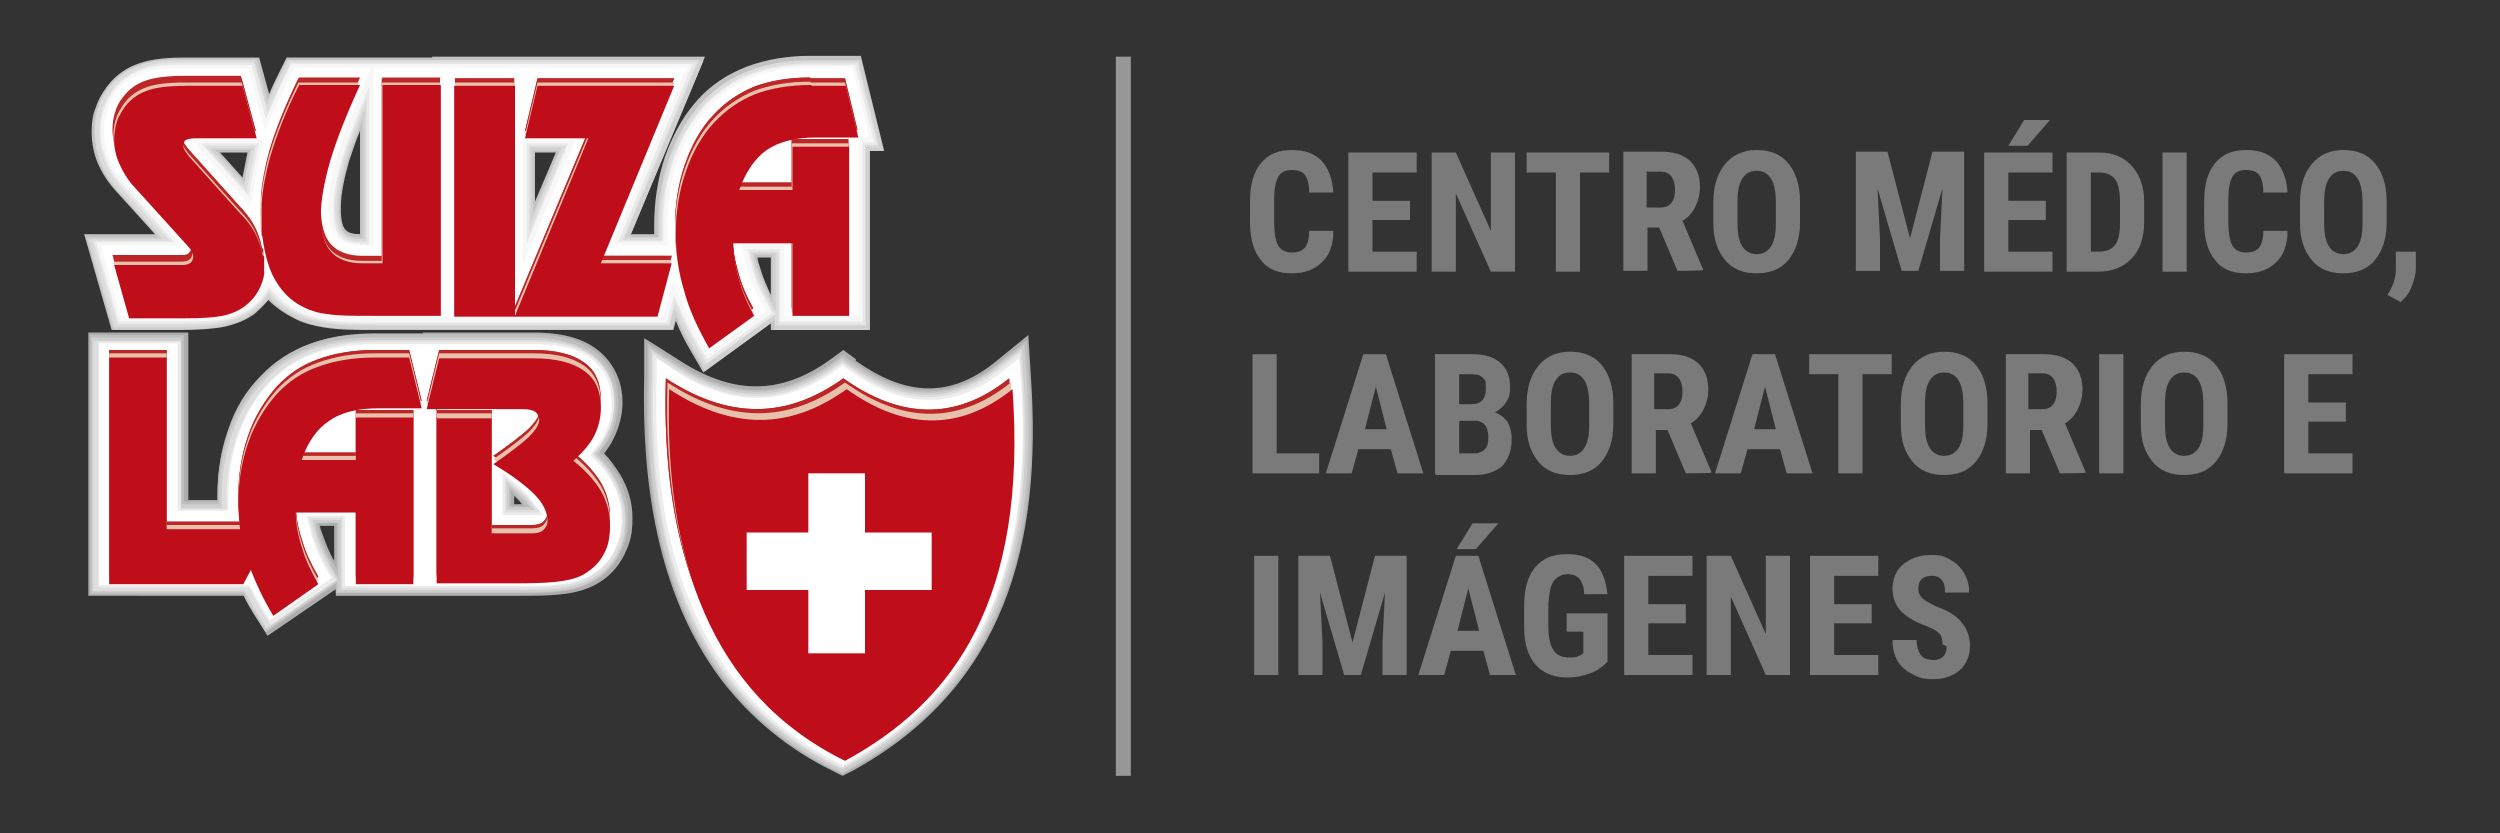<?xml version="1.0" encoding="UTF-8"?>
<svg xmlns="http://www.w3.org/2000/svg" id="Capa_1" data-name="Capa 1" version="1.1" viewBox="0 0 300 100">
  <rect x="0" y="0" width="300" height="100" fill="#333333" stroke="none"/>
  <defs>
    <style>
      .cls-1 {
        fill: #fff;
      }

      .cls-1, .cls-2, .cls-3, .cls-4, .cls-5, .cls-6, .cls-7, .cls-8, .cls-9, .cls-10, .cls-11, .cls-12, .cls-13, .cls-14, .cls-15 {
        stroke-width: 0px;
      }

      .cls-1, .cls-2, .cls-3, .cls-4, .cls-5, .cls-6, .cls-8, .cls-9, .cls-10, .cls-11, .cls-12, .cls-13, .cls-14, .cls-15 {
        fill-rule: evenodd;
      }

      .cls-2 {
        fill: #e8c1ac;
      }

      .cls-16 {
        fill: none;
        stroke: #989898;
        stroke-miterlimit: 10;
        stroke-width: 1.8px;
      }

      .cls-3 {
        fill: #d1d1d0;
      }

      .cls-4 {
        fill: #be2526;
      }

      .cls-5 {
        fill: #dcdcdc;
      }

      .cls-6 {
        fill: #f7f7f7;
      }

      .cls-7 {
        fill: #7b7a7a;
      }

      .cls-8 {
        fill: #ececec;
      }

      .cls-9 {
        fill: #bf0d1a;
      }

      .cls-10 {
        fill: #c2c2c2;
      }

      .cls-11 {
        fill: #dedede;
      }

      .cls-12 {
        fill: #adadad;
      }

      .cls-13 {
        fill: #cecece;
      }

      .cls-14 {
        fill: #bebebe;
      }

      .cls-15 {
        fill: #e9e9e9;
      }
    </style>
  </defs>
  <g>
    <path class="cls-10" d="M51.8,6.8h32.8s-8.9,21.3-8.9,21.3h2.8c0-.3,0-.6,0-1,0-2.8.4-5.6,1.3-8.3.9-2.5,2.1-4.8,3.9-6.8,1.6-1.8,3.6-3.1,5.9-4,2.4-.9,5-1.3,7.6-1.3h6.1s2.8,11.4,2.8,11.4h-1.7s0,21.5,0,21.5h-11.9v-.8s-8.1,5.9-8.1,5.9l-1.4-2.4c-.7-1.2-1.4-2.5-1.9-3.8l-.3,1.1h-36.2c-1.8,0-3.9,0-5.7-.3-1.2-.2-2.5-.5-3.6-1.1-1.2-.6-2.2-1.3-3.1-2.2-.5.6-1.1,1.2-1.7,1.7-1.1.8-2.3,1.2-3.5,1.5-1.6.3-3.5.4-5.2.4h-8.4s-3.3-11.5-3.3-11.5h8.5s-4.8-5.3-4.8-5.3c-.9-1-1.6-2.1-2.1-3.3-.5-1.2-.7-2.5-.7-3.7,0-1,.1-2,.5-2.9.3-1,.8-1.8,1.4-2.6,1-1.3,2.3-2.2,3.8-2.7,1.7-.6,3.8-.7,5.6-.7h8.8s1.2,4.4,1.2,4.4c.4-1,.9-2,1.4-3l.7-1.4h17.5ZM29.1,21.3c.2-1,.4-2,.6-3h-3.3s2.7,3,2.7,3h0ZM43.2,28.2v-12.5c-.5,1.2-.9,2.4-1.3,3.6-.5,1.8-1,3.8-1,5.6,0,.7,0,2.2.6,2.7.3.4,1.1.5,1.7.5h0ZM92.5,35.3v-4.4s-1.6,0-1.6,0c0,.4.2.8.3,1.2.3,1.1.8,2.2,1.3,3.3h0ZM64.2,24.2l2.5-5.9h-2.5s0,5.9,0,5.9Z"></path>
    <g>
      <path class="cls-3" d="M34.4,7.1l-.6,1.3c-.5,1-1,2-1.4,3l-.3.7-1.3-5h-8.6c-1.8,0-3.8.1-5.5.7-1.5.5-2.7,1.4-3.7,2.6-.6.8-1,1.6-1.3,2.6-.3.9-.4,1.9-.4,2.9s.3,2.5.7,3.7c.5,1.2,1.2,2.3,2,3.2l5.1,5.7h-8.7s3.2,11,3.2,11h8.2c1.7,0,3.5,0,5.2-.4,1.2-.3,2.4-.7,3.4-1.5.6-.5,1.2-1,1.7-1.6l.2-.2.2.2c.9.9,1.9,1.6,3,2.2,1.1.5,2.3.9,3.5,1,1.8.3,3.8.3,5.7.3h36s.4-1.6.4-1.6l.3.7c.6,1.3,1.2,2.5,1.9,3.7l1.3,2.2,8.3-6v1.1s11.4,0,11.4,0v-21.5h1.7s-2.7-10.9-2.7-10.9h-5.9c-2.5,0-5.1.3-7.5,1.3-2.2.9-4.2,2.2-5.8,3.9-1.8,1.9-3,4.2-3.9,6.7-.9,2.6-1.3,5.4-1.3,8.2,0,.3,0,.6,0,1v.3s-3.4,0-3.4,0l8.9-21.3h-49.8ZM29.3,21.8l-3.5-3.8h4.2s0,.3,0,.3c-.2,1-.5,2-.6,3v.5h0ZM43.2,28.5c-.6,0-1.5-.1-1.9-.6-.5-.6-.6-2.1-.6-2.9,0-1.9.5-3.9,1-5.7.4-1.2.8-2.4,1.3-3.6l.5-1.3v14.1s-.3,0-.3,0h0ZM92.3,35.4c-.6-1.1-1-2.2-1.4-3.3-.1-.4-.2-.8-.3-1.2v-.3c0,0,2.1,0,2.1,0v5.7s-.5-.9-.5-.9h0ZM64,25.5v-7.4h3.1s-3.1,7.4-3.1,7.4Z"></path>
      <path class="cls-5" d="M34.6,7.3l-.6,1.1c-.5,1-1,2-1.4,3l-.6,1.3-1.5-5.5h-8.4c-1.7,0-3.8,0-5.4.7-1.4.5-2.6,1.3-3.6,2.6-.6.8-1,1.6-1.3,2.5-.3.9-.4,1.8-.4,2.8s.2,2.4.7,3.6c.5,1.2,1.1,2.2,2,3.2l5.5,6.1h-8.9s3,10.5,3,10.5h8c1.7,0,3.5,0,5.1-.4,1.2-.3,2.4-.7,3.4-1.4.6-.4,1.2-1,1.6-1.6l.4-.5.4.4c.8.9,1.8,1.6,2.9,2.1,1.1.5,2.3.8,3.4,1,1.8.3,3.8.3,5.6.3h35.8s.6-2.1.6-2.1l.6,1.3c.6,1.3,1.2,2.5,1.9,3.7l1.1,1.9,8.5-6.1v1.3s10.9,0,10.9,0v-21.5h1.6s-2.5-10.3-2.5-10.3h-5.7c-2.5,0-5.1.3-7.4,1.2-2.2.8-4.1,2.1-5.7,3.9-1.7,1.9-3,4.2-3.8,6.6-.9,2.6-1.3,5.3-1.3,8.1,0,.3,0,.6,0,.9v.5s-4.1,0-4.1,0l8.9-21.3h-49.3ZM29.4,22.4l-4.2-4.6h5.1s-.2.6-.2.6c-.2,1-.5,2-.6,2.9l-.2,1.1h0ZM43.2,28.7c-.7,0-1.6-.1-2-.7-.6-.7-.7-2.2-.7-3.1,0-1.9.5-3.9,1-5.8.4-1.2.8-2.4,1.3-3.6l1-2.5v15.7s-.5,0-.5,0h0ZM92.1,35.6c-.6-1.1-1-2.2-1.4-3.4-.1-.4-.2-.8-.3-1.2v-.6c-.1,0,2.7,0,2.7,0v7s-1-1.8-1-1.8h0ZM63.7,26.7v-9h3.7s-3.7,9-3.7,9Z"></path>
      <path class="cls-15" d="M92.9,37.6l-1-1.9c-.6-1.1-1.1-2.2-1.4-3.4-.1-.4-.2-.8-.3-1.2l-.2-.9h3.4v8.7s10.4,0,10.4,0v-21.5h1.5s-2.4-9.8-2.4-9.8h-5.5c-2.5,0-5,.3-7.3,1.2-2.2.8-4,2.1-5.6,3.8-1.7,1.9-2.9,4.1-3.8,6.5-.9,2.6-1.3,5.3-1.3,8s0,.6,0,.9v.8s-4.7,0-4.7,0l8.9-21.3h-48.7s-.5,1-.5,1c-.5,1-1,2-1.4,3l-.9,2-1.6-6h-8.2c-1.7,0-3.7,0-5.3.7-1.4.5-2.6,1.3-3.4,2.5-.6.7-1,1.5-1.3,2.4-.3.9-.4,1.8-.4,2.7s.2,2.4.7,3.5c.4,1.1,1.1,2.2,1.9,3.1l5.9,6.5h-9.2s2.9,10,2.9,10h7.8c1.6,0,3.4,0,5-.4,1.2-.2,2.3-.7,3.3-1.4.6-.4,1.1-.9,1.6-1.5l.5-.7.6.7c.8.9,1.8,1.5,2.8,2,1.1.5,2.2.8,3.4,1,1.8.3,3.7.3,5.6.3h35.6s.7-2.7.7-2.7l.9,2c.6,1.3,1.2,2.5,1.9,3.7l1,1.7,8.2-5.9h0ZM29.6,23l-5-5.5h6.1s-.2,1-.2,1c-.2,1-.5,1.9-.6,2.9l-.3,1.6h0ZM43.2,29c-.7,0-1.7-.2-2.2-.8-.7-.8-.8-2.3-.8-3.2,0-2,.5-4,1-5.9.4-1.2.8-2.4,1.3-3.6l1.5-3.8v17.3s-.8,0-.8,0h0ZM63.5,28v-10.5h4.4s-4.4,10.5-4.4,10.5Z"></path>
      <path class="cls-6" d="M92.6,37.5l-.9-1.7c-.6-1.1-1.1-2.3-1.4-3.5-.1-.4-.2-.8-.3-1.2l-.3-1.2h3.9v8.7s9.9,0,9.9,0v-21.5h1.4s-2.3-9.3-2.3-9.3h-5.3c-2.5,0-4.9.3-7.2,1.2-2.1.8-4,2.1-5.5,3.7-1.7,1.9-2.9,4.1-3.7,6.4-.9,2.6-1.3,5.2-1.3,7.9,0,.3,0,.6,0,.9v1.1s-5.4,0-5.4,0l8.9-21.3h-48.2s-.4.9-.4.9c-.5,1-1,2-1.4,3l-1.2,2.7-1.7-6.5h-8c-1.7,0-3.6,0-5.2.6-1.3.5-2.5,1.3-3.3,2.4-.5.7-.9,1.5-1.2,2.3-.3.8-.4,1.7-.4,2.6,0,1.2.2,2.3.7,3.4.4,1.1,1.1,2.1,1.9,3l6.3,7h-9.4s2.7,9.5,2.7,9.5h7.6c1.6,0,3.4,0,5-.3,1.1-.2,2.2-.7,3.2-1.3.6-.4,1.1-.9,1.5-1.5l.7-1,.8.9c.8.8,1.7,1.5,2.7,2,1,.5,2.2.8,3.3,1,1.8.3,3.7.3,5.5.3h35.4s.9-3.2.9-3.2l1.2,2.6c.6,1.3,1.2,2.5,1.9,3.6l.9,1.4,7.8-5.6h0ZM29.8,23.5l-5.7-6.3h7s-.3,1.3-.3,1.3c-.2,1-.4,1.9-.6,2.9l-.3,2.1h0ZM43.2,29.2c-.8,0-1.9-.2-2.4-.8-.7-.8-.8-2.4-.8-3.4,0-2,.5-4,1-5.9.4-1.2.8-2.5,1.3-3.7l2-5.1v19s-1.1,0-1.1,0h0ZM63.2,29.3v-12.1h5s-5,12.1-5,12.1Z"></path>
      <path class="cls-6" d="M92.2,37.5l-.8-1.5c-.6-1.1-1.1-2.3-1.4-3.5-.1-.4-.2-.8-.3-1.2l-.3-1.6h4.5v8.7s9.4,0,9.4,0v-21.5h1.4s-2.2-8.8-2.2-8.8h-5.1c-2.4,0-4.9.3-7.1,1.2-2.1.8-3.9,2-5.4,3.7-1.7,1.8-2.9,4-3.7,6.3-.9,2.5-1.3,5.2-1.3,7.9,0,.3,0,.6,0,.9v1.3s-6,0-6,0l8.9-21.3h-47.6s-.4.7-.4.7c-.5,1-1,2-1.4,3l-1.5,3.3-1.9-7h-7.8c-1.6,0-3.6,0-5.2.6-1.3.4-2.4,1.2-3.2,2.3-.5.7-.9,1.4-1.2,2.3-.3.8-.4,1.7-.4,2.5s.2,2.2.6,3.3c.4,1.1,1,2.1,1.8,2.9l6.7,7.4h-9.7s2.6,8.9,2.6,8.9h7.4c1.6,0,3.4,0,4.9-.3,1.1-.2,2.1-.6,3.1-1.3.6-.4,1-.9,1.5-1.4l.9-1.2,1,1.1c.8.8,1.7,1.5,2.7,1.9,1,.5,2.1.8,3.2.9,1.8.3,3.7.3,5.5.3h35.2s1-3.7,1-3.7l1.5,3.3c.5,1.2,1.2,2.5,1.9,3.6l.7,1.2,7.4-5.4h0ZM29.9,24.1l-6.4-7.1h7.9s-.4,1.6-.4,1.6c-.2.9-.4,1.9-.6,2.9l-.4,2.6h0ZM43.2,29.5c-.9,0-2-.2-2.6-.9-.8-.9-.9-2.5-.9-3.6,0-2,.5-4.1,1.1-6,.4-1.2.8-2.5,1.3-3.7l2.5-6.4v20.6s-1.3,0-1.3,0h0ZM62.9,30.6v-13.6h5.7s-5.7,13.6-5.7,13.6Z"></path>
      <path class="cls-1" d="M91.9,37.4l-.7-1.4c-.6-1.1-1.1-2.3-1.5-3.6-.1-.4-.2-.8-.3-1.3l-.4-1.9h5.1v8.7s8.9,0,8.9,0v-21.5h1.3s-2-8.3-2-8.3h-4.9c-2.4,0-4.8.3-7.1,1.2-2,.8-3.8,2-5.3,3.6-1.6,1.8-2.8,3.9-3.6,6.2-.9,2.5-1.3,5.1-1.3,7.8,0,.3,0,.6,0,.9v1.6c0,0-6.6,0-6.6,0l8.9-21.3h-37.6s0,21.4,0,21.4h-1.6c-1,0-2.1-.3-2.8-1.1-.8-.9-1-2.6-1-3.7,0-2,.5-4.1,1.1-6.1.4-1.3.8-2.5,1.3-3.7l2.7-6.8h-9.2s-.3.6-.3.6c-.5,1-.9,2-1.4,3l-1.8,4-2-7.5h-7.6c-1.6,0-3.5,0-5.1.6-1.2.4-2.3,1.2-3.1,2.2-.5.7-.9,1.4-1.1,2.2-.3.8-.4,1.6-.4,2.5s.2,2.2.6,3.2c.4,1.1,1,2,1.8,2.8l7.1,7.8h-9.9s2.4,8.4,2.4,8.4h7.2c1.6,0,3.3,0,4.9-.3,1.1-.2,2.1-.6,3-1.2.5-.4,1-.8,1.4-1.4l1.1-1.4,1.2,1.3c.7.8,1.6,1.4,2.6,1.9,1,.5,2.1.8,3.2.9,1.8.3,3.7.3,5.5.3h35s1.1-4.2,1.1-4.2l1.8,4c.5,1.2,1.2,2.4,1.9,3.6l.6,1,7-5.1h0ZM30.1,24.7l-7.2-7.9h8.8s-.5,1.9-.5,1.9c-.2.9-.4,1.9-.6,2.9l-.5,3.2h0ZM62.7,31.9v-15.1h6.3s-6.3,15.1-6.3,15.1Z"></path>
    </g>
    <g>
      <path class="cls-4" d="M97.3,9.4h4.1s1.5,6.2,1.5,6.2h-5.1c-2.5,0-4.4.5-5.9,1.5-1.4,1-2.5,2.6-3.3,4.8h6.4s0-5.2,0-5.2h6.8v20.3h-6.8v-8.7s-7.1,0-7.1,0c0,1.5.3,3,.7,4.4.4,1.5,1,2.9,1.8,4.3l-5.4,3.9c-1.4-2.3-2.4-4.6-3-6.9-.7-2.3-1-4.6-1-6.9,0-2.6.4-5.1,1.2-7.4.8-2.3,1.9-4.3,3.4-5.9,1.4-1.5,3-2.6,4.9-3.4,1.9-.7,4.1-1.1,6.7-1.1h0ZM30.7,15.7h-7.4c-.5,0-.9,0-1.1.2-.2.2-.3.4-.3.7s0,.4.2.6c.1.2.3.4.5.7l6.1,6.8c.9,1,1.6,2.1,2.1,3,.4,1,.7,2,.7,3s-.2,2-.6,2.8c-.4.9-1,1.6-1.8,2.1-.7.5-1.5.9-2.6,1.1-1,.2-2.6.3-4.7.3h-6.5s-1.8-6.4-1.8-6.4h8.2c.4,0,.8,0,1-.3.2-.2.3-.4.3-.8s0-.3-.2-.5c-.1-.2-.2-.4-.4-.6l-6.7-7.4c-.7-.8-1.2-1.6-1.6-2.6-.4-.9-.6-1.9-.6-2.8,0-.8.1-1.5.3-2.1.2-.7.5-1.3,1-1.9.7-.9,1.5-1.5,2.6-1.9,1.1-.4,2.7-.6,4.7-.6h6.8s1.7,6.3,1.7,6.3h0ZM52.8,9.4v27.7h-8.2c-2.4,0-4.2,0-5.3-.3-1.1-.2-2-.4-2.9-.8-1.7-.8-2.9-2.1-3.8-3.9-.9-1.8-1.3-4-1.3-6.6,0-2.3.4-4.8,1.1-7.5.8-2.7,1.9-5.5,3.5-8.7h7.3c-1.7,3.7-2.9,6.8-3.6,9.2-.7,2.4-1.1,4.6-1.1,6.4,0,2,.4,3.5,1.2,4.4.8.9,2.1,1.4,3.8,1.4h2.4s0-21.4,0-21.4h7ZM54.4,9.4h7.3v27.6s8.9-21.3,8.9-21.3h-7.6s1.5-6.3,1.5-6.3h16.4s-8.9,21.3-8.9,21.3h8.6s-1.7,6.4-1.7,6.4h-17.1s0,0,0,0h-7.2V9.4Z"></path>
      <path class="cls-4" d="M97.3,9.4h4.1s1.5,6.2,1.5,6.2h-5.1c-2.5,0-4.4.5-5.9,1.5-1.4,1-2.5,2.6-3.3,4.8h6.4s0-5.2,0-5.2h6.8v20.3h-6.8v-8.7s-7.1,0-7.1,0c0,1.5.3,3,.7,4.4.4,1.5,1,2.9,1.8,4.3l-5.4,3.9c-1.4-2.3-2.4-4.6-3-6.9-.7-2.3-1-4.6-1-6.9,0-2.6.4-5.1,1.2-7.4.8-2.3,1.9-4.3,3.4-5.9,1.4-1.5,3-2.6,4.9-3.4,1.9-.7,4.1-1.1,6.7-1.1h0ZM31.4,31.8v-2.1c0,.4,0,.7,0,1.1s0,.7,0,1.1h0ZM31.4,27.4c.2,1.8.6,3.4,1.2,4.7.9,1.8,2.1,3.1,3.8,3.9.8.4,1.8.7,2.9.8,1.1.2,2.9.3,5.3.3h8.2s0-27.7,0-27.7h-7s0,21.4,0,21.4h-2.4c-1.7,0-3-.5-3.8-1.4-.8-.9-1.2-2.4-1.2-4.4,0-1.8.4-3.9,1.1-6.4.7-2.4,1.9-5.5,3.6-9.2h-7.3c-1.5,3.1-2.7,6-3.5,8.7-.5,1.9-.9,3.8-1,5.6v3.8h0ZM54.4,9.4h7.3v27.6s8.9-21.3,8.9-21.3h-7.6s1.5-6.3,1.5-6.3h16.4s-8.9,21.3-8.9,21.3h8.6s-1.7,6.4-1.7,6.4h-17.1s0,0,0,0h-7.2V9.4ZM31.4,23.6v3.8c0-.6,0-1.2,0-1.9s0-1.3,0-1.9h0ZM31.4,29.7c-.1-.7-.3-1.3-.6-2-.4-1-1.1-2-2.1-3l-6.1-6.8c-.2-.3-.4-.5-.5-.7-.1-.2-.2-.4-.2-.6,0-.3.1-.6.3-.7.2-.1.6-.2,1.1-.2h7.4s-1.7-6.3-1.7-6.3h-6.8c-2.1,0-3.7.2-4.7.6-1.1.4-1.9,1-2.6,1.9-.4.6-.8,1.2-1,1.9-.2.7-.3,1.4-.3,2.1,0,.9.2,1.9.6,2.8.4.9.9,1.8,1.6,2.6l6.7,7.4c.2.2.3.4.4.6.1.2.2.4.2.5,0,.3-.1.6-.3.8-.2.2-.6.3-1,.3h-8.2s1.8,6.4,1.8,6.4h6.5c2.1,0,3.7-.1,4.7-.3,1-.2,1.9-.6,2.6-1.1.8-.6,1.4-1.3,1.8-2.1.3-.6.5-1.1.6-1.8v-2.1Z"></path>
    </g>
    <path class="cls-12" d="M50.7,39.9h13.3c2.6,0,5.5.4,7.6,2,2.1,1.6,3.1,3.9,3.1,6.4,0,1.5-.4,3-1.1,4.4-.3.6-.7,1.2-1.1,1.7.7.7,1.3,1.6,1.9,2.5,1,1.7,1.5,3.4,1.5,5.3s-.3,3-1,4.4c-.7,1.4-1.7,2.5-3,3.3-1.1.7-2.4,1.1-3.7,1.3-1.9.3-4,.3-5.9.3h-22v-.8s-8.2,5.6-8.2,5.6l-1.4-2.3c-.5-.8-1-1.7-1.4-2.5H10.6v-31.6h12v20.1s3.5,0,3.5,0c0-.2,0-.3,0-.5,0-2.7.4-5.4,1.4-8,.9-2.4,2.2-4.6,4-6.5,1.7-1.7,3.7-3,5.9-3.8,2.4-.9,5.1-1.2,7.7-1.2h5.7ZM61.6,60.5h1c-.1-.2-.2-.3-.3-.4-.2-.2-.4-.4-.6-.6v1h0ZM40.1,67.4v-4.3s-1.7,0-1.7,0c0,.3.2.7.3,1,.4,1.1.8,2.2,1.4,3.2Z"></path>
    <g>
      <path class="cls-14" d="M22.3,40.2h-11.5s0,31.1,0,31.1h18.4s0,.1,0,.1c.4.9.9,1.7,1.4,2.5l1.3,2,8.4-5.8v1.1s21.8,0,21.8,0c1.9,0,3.9,0,5.8-.3,1.3-.2,2.5-.6,3.6-1.3,1.3-.8,2.3-1.8,2.9-3.2.7-1.3,1-2.8,1-4.3,0-1.9-.5-3.6-1.4-5.2-.5-.9-1.1-1.7-1.8-2.4l-.2-.2v-.2c.5-.5.9-1.1,1.2-1.6.7-1.3,1-2.8,1-4.3,0-2.5-.9-4.7-3-6.2-2.1-1.5-4.9-1.9-7.5-1.9h-19c-2.6,0-5.2.3-7.6,1.2-2.2.8-4.2,2.1-5.8,3.8-1.8,1.8-3.1,4-3.9,6.4-.9,2.5-1.3,5.2-1.3,7.9s0,.3,0,.5v.3s-4,0-4,0v-20.1h0ZM61.3,60.7v-1.8s.4.4.4.4c.2.2.4.4.6.6.1.1.2.3.4.4l.3.4h-1.8ZM39.9,67.5c-.6-1-1.1-2.1-1.4-3.3-.1-.3-.2-.7-.3-1.1v-.3c0,0,2.2,0,2.2,0v5.5s-.5-.8-.5-.8Z"></path>
      <path class="cls-13" d="M22,40.5h-11s0,30.6,0,30.6h18.3s.1.3.1.3c.4.9.9,1.7,1.4,2.5l1.1,1.8,8.6-5.9v1.3s21.5,0,21.5,0c1.9,0,3.9,0,5.8-.3,1.2-.2,2.5-.6,3.5-1.2,1.2-.8,2.2-1.8,2.9-3.1.7-1.3.9-2.7.9-4.2,0-1.8-.5-3.5-1.4-5.1-.5-.9-1.1-1.7-1.8-2.4l-.3-.3.3-.3c.4-.5.8-1,1-1.6.7-1.3,1-2.7,1-4.2,0-2.4-.9-4.6-2.9-6-2.1-1.5-4.8-1.9-7.3-1.9h-19c-2.5,0-5.1.3-7.5,1.2-2.2.8-4.1,2-5.7,3.7-1.7,1.8-3,4-3.9,6.3-.9,2.5-1.3,5.1-1.3,7.8s0,.3,0,.5v.5s-4.5,0-4.5,0v-20.1h0ZM61.1,61v-2.6s.8.7.8.7c.2.2.4.4.7.6.1.1.3.3.4.4l.7.8h-2.6ZM39.7,67.7c-.6-1.1-1.1-2.2-1.5-3.3-.1-.4-.2-.7-.3-1.1v-.6c-.1,0,2.7,0,2.7,0v6.7s-1-1.7-1-1.7Z"></path>
      <path class="cls-11" d="M40.5,69.6l-1-1.8c-.6-1.1-1.1-2.2-1.5-3.4-.1-.4-.2-.7-.3-1.1l-.2-.9h3.4v8.4s21.3,0,21.3,0c1.9,0,3.9,0,5.7-.3,1.2-.2,2.4-.6,3.4-1.2,1.2-.7,2.1-1.7,2.8-3,.6-1.3.9-2.6.9-4s-.5-3.4-1.4-5c-.5-.8-1.1-1.6-1.8-2.3l-.5-.5.4-.5c.4-.5.7-1,1-1.6.7-1.3,1-2.6,1-4,0-2.3-.8-4.4-2.8-5.8-2-1.5-4.7-1.8-7.2-1.8h-19c-2.5,0-5,.3-7.4,1.2-2.2.8-4.1,2-5.6,3.7-1.7,1.8-3,3.9-3.8,6.3-.9,2.5-1.3,5.1-1.3,7.7,0,.2,0,.3,0,.5v.8s-5,0-5,0v-20.1s-10.4,0-10.4,0v30s18.2,0,18.2,0l.2.4c.4.8.9,1.7,1.4,2.5l1,1.6,8.3-5.7h0ZM60.8,61.2v-3.4s1.3,1.1,1.3,1.1c.2.2.5.4.7.6.1.1.3.3.4.4l1,1.3h-3.4Z"></path>
      <path class="cls-8" d="M40.1,69.5l-.9-1.6c-.6-1.1-1.1-2.2-1.5-3.4-.1-.4-.2-.7-.3-1.1l-.3-1.3h4v8.4s21,0,21,0c1.9,0,3.9,0,5.7-.3,1.2-.2,2.3-.5,3.3-1.2,1.1-.7,2.1-1.7,2.7-2.9.6-1.2.9-2.6.9-3.9,0-1.7-.5-3.3-1.3-4.8-.5-.8-1.1-1.6-1.7-2.3l-.6-.6.6-.7c.4-.5.7-1,1-1.5.6-1.2,1-2.5,1-3.9,0-2.3-.8-4.2-2.6-5.6-2-1.4-4.6-1.8-7-1.8h-19c-2.5,0-5,.3-7.3,1.2-2.1.8-4,2-5.5,3.6-1.7,1.8-2.9,3.9-3.8,6.2-.9,2.5-1.3,5-1.3,7.6s0,.3,0,.5v1s-5.5,0-5.5,0v-20.1s-9.9,0-9.9,0v29.5s18.1,0,18.1,0l.3.6c.4.8.9,1.7,1.4,2.5l.9,1.4,7.9-5.4h0ZM60.6,61.5v-4.2s1.7,1.5,1.7,1.5c.2.2.5.4.7.6.1.1.3.3.4.4l1.4,1.7h-4.2Z"></path>
      <path class="cls-1" d="M39.8,69.4l-.8-1.3c-.6-1.1-1.1-2.3-1.5-3.5-.1-.4-.2-.7-.3-1.1l-.4-1.6h4.6v8.4s20.8,0,20.8,0c1.9,0,3.8,0,5.7-.3,1.1-.2,2.3-.5,3.2-1.1,1.1-.7,2-1.6,2.6-2.8.6-1.2.9-2.5.9-3.8,0-1.7-.5-3.3-1.3-4.7-.5-.8-1-1.6-1.7-2.2l-.8-.8.7-.9c.4-.5.7-1,1-1.5.6-1.2.9-2.5.9-3.8,0-2.2-.8-4.1-2.5-5.4-1.9-1.4-4.5-1.7-6.9-1.7h-19c-2.4,0-4.9.3-7.2,1.1-2.1.8-3.9,1.9-5.4,3.5-1.7,1.7-2.9,3.8-3.7,6.1-.9,2.4-1.3,5-1.3,7.5,0,.2,0,.3,0,.5v1.3s-6.1,0-6.1,0v-20.1s-9.4,0-9.4,0v29s18,0,18,0l.4.7c.4.8.9,1.6,1.4,2.4l.7,1.1,7.5-5.1h0ZM60.3,61.7v-5s2.1,1.8,2.1,1.8c.2.2.5.4.7.7.1.1.3.3.4.5l1.7,2.1h-5Z"></path>
    </g>
    <g>
      <path class="cls-4" d="M52.3,49.2h6.7v13.8s4.8,0,4.8,0c.6,0,1.1-.1,1.4-.4.3-.3.5-.6.5-1.1,0-1-.5-2.1-1.6-3.2-1.1-1.1-2.7-2.3-4.9-3.6,1.9-1.3,3.3-2.4,4.2-3.2.8-.8,1.3-1.5,1.3-2.1,0-.4-.2-.8-.5-1-.3-.2-.8-.3-1.5-.3h-11.5s1.5-6.1,1.5-6.1h11.3c2.7,0,4.7.5,6.1,1.5,1.4,1,2,2.5,2,4.5,0,1.2-.3,2.3-.8,3.3-.5,1-1.4,2-2.5,3,1.4,1.1,2.5,2.3,3.3,3.6.8,1.4,1.1,2.8,1.1,4.2,0,1.3-.2,2.4-.7,3.3-.5,1-1.2,1.7-2.1,2.3-.7.5-1.6.8-2.8,1-1.1.2-2.9.3-5.4.3h-9.8v-20h0ZM13.1,42h6.9v20.6s8.8,0,8.8,0c-.1-1-.2-2.1-.2-3.1,0-2.6.4-5,1.2-7.3.8-2.3,2-4.2,3.4-5.8,1.4-1.5,3-2.6,5-3.3,1.9-.7,4.2-1.1,6.8-1.1h4.1s1.5,6.1,1.5,6.1h-5.2c-2.5,0-4.5.5-5.9,1.5-1.5,1-2.6,2.6-3.3,4.7h6.5s0-5.1,0-5.1h6.9v20h-6.9v-8.6s-7.2,0-7.2,0c0,1.5.3,2.9.8,4.4.4,1.4,1.1,2.8,1.9,4.2l-5.4,3.8c-1.1-1.8-2-3.7-2.7-5.5l-.9,1.7H13.1v-27.2Z"></path>
      <path class="cls-4" d="M52.3,49.2h6.7v13.8s4.8,0,4.8,0c.6,0,1.1-.1,1.4-.4.3-.3.5-.6.5-1.1,0-1-.5-2.1-1.6-3.2-1.1-1.1-2.7-2.3-4.9-3.6,1.9-1.3,3.3-2.4,4.2-3.2.8-.8,1.3-1.5,1.3-2.1,0-.4-.2-.8-.5-1-.3-.2-.8-.3-1.5-.3h-11.5s1.5-6.1,1.5-6.1h11.3c2.7,0,4.7.5,6.1,1.5,1.4,1,2,2.5,2,4.5,0,1.2-.3,2.3-.8,3.3-.5,1-1.4,2-2.5,3,1.4,1.1,2.5,2.3,3.3,3.6.8,1.4,1.1,2.8,1.1,4.2,0,1.3-.2,2.4-.7,3.3-.5,1-1.2,1.7-2.1,2.3-.7.5-1.6.8-2.8,1-1.1.2-2.9.3-5.4.3h-9.8v-20h0ZM13.1,42h6.9v20.6s8.8,0,8.8,0c-.1-1-.2-2.1-.2-3.1,0-2.6.4-5,1.2-7.3.8-2.3,2-4.2,3.4-5.8,1.4-1.5,3-2.6,5-3.3,1.9-.7,4.2-1.1,6.8-1.1h4.1s1.5,6.1,1.5,6.1h-5.2c-2.5,0-4.5.5-5.9,1.5-1.5,1-2.6,2.6-3.3,4.7h6.5s0-5.1,0-5.1h6.9v20h-6.9v-8.6s-7.2,0-7.2,0c0,1.5.3,2.9.8,4.4.4,1.4,1.1,2.8,1.9,4.2l-5.4,3.8c-1.1-1.8-2-3.7-2.7-5.5l-.9,1.7H13.1v-27.2Z"></path>
    </g>
    <path class="cls-12" d="M102.7,43.3c5.8,4.1,11.2,4.7,16.9,0l3.8-3.1.3,4.9c1.4,20-3,37.3-21.4,47.4l-1.2.6-1.2-.6c-5.3-2.6-9.8-6.3-13.4-11-7.7-10.3-9.5-23.8-9.2-36.3v-4.6c.1,0,4,2.5,4,2.5,6.4,4.2,12.2,4.5,18.4,0l1.5-1.1,1.5,1.1Z"></path>
    <g>
      <path class="cls-14" d="M101.2,42.5l-1.3,1c-6.4,4.6-12.3,4.2-18.7,0l-3.5-2.3v4.1c-.5,12.4,1.3,25.9,9,36.1,3.5,4.7,8,8.3,13.3,11l1.1.5,1.1-.6c18.4-10,22.7-27.4,21.3-47.1l-.3-4.4-3.4,2.8c-5.8,4.6-11.3,4.1-17.2,0l-1.3-.9Z"></path>
      <path class="cls-13" d="M101.2,42.8l-1.2.9c-6.4,4.6-12.5,4.2-19,0l-3.1-2v3.7c-.5,12.4,1.3,25.8,9,35.9,3.5,4.7,8,8.3,13.2,10.9l1,.5.9-.5c18.3-10,22.5-27.3,21.2-46.9l-.3-3.9-3.1,2.4c-5.9,4.7-11.5,4.1-17.5,0l-1.2-.8Z"></path>
      <path class="cls-11" d="M101.2,43.2l-1,.7c-6.5,4.7-12.7,4.3-19.3,0l-2.7-1.8v3.2c-.4,12.3,1.3,25.7,8.9,35.8,3.5,4.6,7.9,8.2,13.1,10.8l.8.4.8-.4c18.2-9.9,22.4-27.1,21-46.6l-.2-3.4-2.7,2.1c-6,4.8-11.7,4.2-17.8,0l-1-.7Z"></path>
      <path class="cls-8" d="M101.2,43.5l-.9.6c-6.6,4.8-12.9,4.4-19.6,0l-2.3-1.5v2.8c-.4,12.2,1.3,25.5,8.9,35.6,3.5,4.6,7.9,8.2,13,10.7l.7.4.7-.4c18.1-9.9,22.3-27,20.9-46.4l-.2-2.9-2.3,1.8c-6.1,4.9-12,4.3-18.1,0l-.9-.6Z"></path>
      <path class="cls-1" d="M101.2,43.8l-.7.5c-6.7,4.8-13.1,4.4-19.8,0l-1.9-1.3v2.3c-.4,12.2,1.3,25.4,8.8,35.5,3.4,4.6,7.8,8.1,12.9,10.7l.6.3.6-.3c18-9.8,22.1-26.9,20.8-46.1l-.2-2.4-1.9,1.5c-6.1,4.9-12.2,4.4-18.4,0l-.7-.5Z"></path>
    </g>
    <g>
      <path class="cls-4" d="M79.9,45.4c8.4,5.5,15.3,4.3,21.3,0,6.6,4.7,13.3,5.3,19.9,0,1.8,25.4-7,37.8-20.1,44.9-16.3-8.1-21.7-24.8-21.1-44.9Z"></path>
      <path class="cls-4" d="M79.9,45.4c8.4,5.5,15.3,4.3,21.3,0,6.6,4.7,13.3,5.3,19.9,0,1.8,25.4-7,37.8-20.1,44.9-16.3-8.1-21.7-24.8-21.1-44.9Z"></path>
    </g>
    <path class="cls-2" d="M97.3,9.9h4.1s1.5,6.2,1.5,6.2h-5.1c-2.5,0-4.4.5-5.9,1.5-1.4,1-2.5,2.6-3.3,4.8h6.4s0-5.2,0-5.2h6.8v20.3h-6.8v-8.7s-7.1,0-7.1,0c0,1.5.3,3,.7,4.4.4,1.5,1,2.9,1.8,4.3l-5.4,3.9c-1.4-2.3-2.4-4.6-3-6.9-.7-2.3-1-4.6-1-6.9,0-2.6.4-5.1,1.2-7.4.8-2.3,1.9-4.3,3.4-5.9,1.4-1.5,3-2.6,4.9-3.4,1.9-.7,4.1-1.1,6.7-1.1h0ZM31.4,32.3v-2.1c0,.4,0,.7,0,1.1s0,.7,0,1.1h0ZM31.4,27.9c.2,1.8.6,3.4,1.2,4.7.9,1.8,2.1,3.1,3.8,3.9.8.4,1.8.7,2.9.8,1.1.2,2.9.3,5.3.3h8.2s0-27.7,0-27.7h-7s0,21.4,0,21.4h-2.4c-1.7,0-3-.5-3.8-1.4-.8-.9-1.2-2.4-1.2-4.4s.4-3.9,1.1-6.4c.7-2.4,1.9-5.5,3.6-9.2h-7.3c-1.5,3.1-2.7,6-3.5,8.7-.5,1.9-.9,3.8-1,5.6v3.8h0ZM54.4,9.9h7.3v27.6s8.9-21.3,8.9-21.3h-7.6s1.5-6.3,1.5-6.3h16.4s-8.9,21.3-8.9,21.3h8.6s-1.7,6.4-1.7,6.4h-17.1s0,0,0,0h-7.2V9.9ZM31.4,24.1v3.8c0-.6,0-1.2,0-1.9,0-.6,0-1.3,0-1.9h0ZM31.4,30.2c-.1-.7-.3-1.3-.6-2-.4-1-1.1-2-2.1-3l-6.1-6.8c-.2-.3-.4-.5-.5-.7-.1-.2-.2-.4-.2-.6,0-.3.1-.6.3-.7.2-.1.6-.2,1.1-.2h7.4s-1.7-6.3-1.7-6.3h-6.8c-2.1,0-3.7.2-4.7.6-1.1.4-1.9,1-2.6,1.9-.4.6-.8,1.2-1,1.9-.2.7-.3,1.4-.3,2.1,0,.9.2,1.9.6,2.8.4.9.9,1.8,1.6,2.6l6.7,7.4c.2.2.3.4.4.6.1.2.2.4.2.5,0,.3-.1.6-.3.8-.2.2-.6.3-1,.3h-8.2s1.8,6.4,1.8,6.4h6.5c2.1,0,3.7-.1,4.7-.3,1-.2,1.9-.6,2.6-1.1.8-.6,1.4-1.3,1.8-2.1.3-.6.5-1.1.6-1.8v-2.1Z"></path>
    <path class="cls-9" d="M97.4,10.3h4.1s1.5,6.2,1.5,6.2h-5.1c-2.5,0-4.4.5-5.9,1.5-1.4,1-2.5,2.6-3.3,4.8h6.4s0-5.2,0-5.2h6.8v20.3h-6.8v-8.7s-7.1,0-7.1,0c0,1.5.3,3,.7,4.4.4,1.5,1,2.9,1.8,4.3l-5.4,3.9c-1.3-2.3-2.4-4.6-3-6.9-.7-2.3-1-4.6-1-6.9,0-2.6.4-5.1,1.2-7.4.8-2.3,1.9-4.3,3.4-5.9,1.4-1.5,3-2.6,4.9-3.4,1.9-.7,4.1-1.1,6.7-1.1h0Z"></path>
    <path class="cls-2" d="M31.5,32.7v-2.1c0,.3,0,.7,0,1.1,0,.4,0,.7,0,1.1h0Z"></path>
    <path class="cls-9" d="M31.5,28.3c.2,1.8.6,3.4,1.2,4.7.9,1.8,2.1,3.1,3.8,3.9.8.4,1.8.7,2.9.8,1.1.2,2.9.2,5.3.2h8.2s0-27.7,0-27.7h-7s0,21.4,0,21.4h-2.4c-1.7,0-3-.5-3.8-1.4-.8-.9-1.2-2.4-1.2-4.4,0-1.8.4-3.9,1.1-6.4.7-2.4,1.9-5.5,3.6-9.2h-7.3c-1.6,3.1-2.7,6-3.5,8.7-.5,1.9-.9,3.8-1,5.6v3.8h0Z"></path>
    <polygon class="cls-9" points="54.5 10.3 61.8 10.3 61.8 37.9 70.6 16.6 63 16.6 64.5 10.3 80.9 10.3 72.1 31.6 80.6 31.6 78.9 38 61.8 38 61.7 38 54.5 38 54.5 10.3"></polygon>
    <path class="cls-2" d="M31.5,24.5v3.8c0-.6,0-1.2,0-1.9,0-.6,0-1.3,0-1.9h0Z"></path>
    <path class="cls-9" d="M31.5,30.6c-.1-.7-.3-1.3-.6-2-.4-1-1.1-2-2.1-3l-6.1-6.8c-.2-.3-.4-.5-.5-.7-.1-.2-.2-.4-.2-.6s.1-.6.3-.7c.2-.1.6-.2,1.1-.2h7.4s-1.7-6.3-1.7-6.3h-6.8c-2.1,0-3.7.2-4.7.6-1.1.4-1.9,1-2.6,1.9-.4.6-.8,1.2-1,1.9-.2.7-.3,1.4-.3,2.1,0,.9.2,1.9.6,2.8.4.9.9,1.8,1.6,2.6l6.7,7.4c.2.2.3.4.4.6.1.2.2.4.2.5,0,.3-.1.6-.3.8-.2.2-.6.3-1,.3h-8.2s1.8,6.4,1.8,6.4h6.5c2.1,0,3.7-.1,4.7-.3,1-.2,1.9-.6,2.6-1.1.8-.6,1.4-1.3,1.8-2.1.3-.6.5-1.1.6-1.8v-2.1Z"></path>
    <path class="cls-2" d="M52.3,49.6h6.7v13.8s4.8,0,4.8,0c.6,0,1.1-.1,1.4-.4.3-.3.5-.6.5-1.1,0-1-.5-2.1-1.6-3.2-1.1-1.1-2.7-2.3-4.9-3.6,1.9-1.3,3.3-2.4,4.2-3.2.8-.8,1.3-1.5,1.3-2.1s-.2-.8-.5-1c-.3-.2-.8-.3-1.5-.3h-11.5s1.5-6.1,1.5-6.1h11.3c2.7,0,4.7.5,6.1,1.5,1.4,1,2,2.5,2,4.5,0,1.2-.3,2.3-.8,3.3-.5,1-1.4,2-2.5,3,1.4,1.1,2.5,2.3,3.3,3.6.8,1.4,1.1,2.8,1.1,4.2,0,1.3-.2,2.4-.7,3.3-.5,1-1.2,1.7-2.1,2.3-.7.5-1.6.8-2.8,1-1.1.2-2.9.3-5.4.3h-9.8v-20h0ZM13.1,42.4h6.9v20.6s8.8,0,8.8,0c-.1-1-.2-2.1-.2-3.1,0-2.6.4-5,1.2-7.3.8-2.3,2-4.2,3.4-5.8,1.4-1.5,3-2.6,5-3.3,1.9-.7,4.2-1.1,6.8-1.1h4.1s1.5,6.1,1.5,6.1h-5.2c-2.5,0-4.5.5-5.9,1.5-1.5,1-2.6,2.6-3.3,4.7h6.5s0-5.1,0-5.1h6.9v20h-6.9v-8.6s-7.2,0-7.2,0c0,1.5.3,2.9.8,4.4.4,1.4,1.1,2.8,1.9,4.2l-5.4,3.8c-1.1-1.8-2-3.7-2.7-5.5l-.9,1.7H13.1v-27.2Z"></path>
    <path class="cls-9" d="M52.3,50.2h6.7v13.8s4.8,0,4.8,0c.6,0,1.1-.1,1.4-.4.3-.3.5-.6.5-1.1,0-1-.5-2.1-1.6-3.2-1.1-1.1-2.7-2.3-4.9-3.6,1.9-1.3,3.3-2.4,4.2-3.2.8-.8,1.3-1.5,1.3-2.1,0-.4-.2-.8-.5-1-.3-.2-.8-.3-1.5-.3h-11.5s1.5-6.1,1.5-6.1h11.3c2.7,0,4.7.5,6.1,1.5,1.4,1,2,2.5,2,4.5,0,1.2-.3,2.3-.8,3.3-.5,1-1.4,2-2.5,3,1.4,1.1,2.5,2.3,3.3,3.6.8,1.4,1.1,2.8,1.1,4.2,0,1.3-.2,2.4-.7,3.3-.5,1-1.2,1.7-2.1,2.3-.7.5-1.6.8-2.8,1-1.1.2-2.9.3-5.4.3h-9.8v-20h0ZM13.1,42.9h6.9v20.6s8.8,0,8.8,0c-.1-1-.2-2.1-.2-3.1,0-2.6.4-5,1.2-7.3.8-2.3,2-4.2,3.4-5.8,1.4-1.5,3-2.6,5-3.3,1.9-.7,4.2-1.1,6.8-1.1h4.1s1.5,6.1,1.5,6.1h-5.2c-2.5,0-4.5.5-5.9,1.5-1.5,1-2.6,2.6-3.3,4.7h6.5s0-5.1,0-5.1h6.9v20h-6.9v-8.6s-7.2,0-7.2,0c0,1.5.3,2.9.8,4.4.4,1.4,1.1,2.8,1.9,4.2l-5.4,3.8c-1.1-1.8-2-3.7-2.7-5.5l-.9,1.7H13.1v-27.2Z"></path>
    <path class="cls-2" d="M80.1,45.9c8.4,5.5,15.3,4.3,21.3,0,6.6,4.7,13.3,5.3,19.9,0,1.8,25.4-7,37.8-20.1,44.9-16.3-8.1-21.7-24.8-21.1-44.9Z"></path>
    <path class="cls-9" d="M80.3,46.7c8.4,5.5,15.3,4.3,21.3,0,6.6,4.7,13.3,5.3,19.9,0,1.8,25.2-7,37.5-20.1,44.6-16.3-8-21.7-24.6-21.1-44.6Z"></path>
    <polygon class="cls-1" points="97 56.8 103.8 56.8 103.8 63.9 111.8 63.9 111.8 70.8 103.8 70.8 103.8 78.4 97 78.4 97 70.8 89.6 70.8 89.6 63.9 97 63.9 97 56.8"></polygon>
  </g>
  <g>
    <path class="cls-7" d="M160,27.8c0,1.6-.5,2.9-1.4,3.7-.8.8-2,1.3-3.6,1.3s-2.9-.5-3.7-1.6c-.9-1.1-1.3-2.6-1.3-4.6v-2.4c0-2,.4-3.5,1.3-4.6.9-1.1,2.1-1.6,3.7-1.6s2.7.4,3.6,1.3c.8.9,1.3,2.1,1.4,3.8h-2.9c0-1-.2-1.7-.5-2.1-.3-.4-.8-.6-1.6-.6s-1.3.3-1.6.8-.5,1.4-.5,2.7v2.7c0,1.4.2,2.4.5,2.9.3.5.9.8,1.6.8s1.3-.2,1.6-.6.5-1,.5-2h2.9Z"></path>
    <path class="cls-7" d="M169.2,26.4h-4.5v3.8h5.3v2.4h-8.2v-14.3h8.2v2.4h-5.3v3.4h4.5v2.3Z"></path>
    <path class="cls-7" d="M181.8,32.6h-2.9l-4.2-9.4v9.4h-2.9v-14.3h2.9l4.2,9.4v-9.4h2.9v14.3Z"></path>
    <path class="cls-7" d="M193.1,20.7h-3.5v11.9h-2.9v-11.9h-3.5v-2.4h9.9v2.4Z"></path>
    <path class="cls-7" d="M199.1,27.3h-1.4v5.2h-2.9v-14.3h4.6c1.5,0,2.6.4,3.4,1.1.8.8,1.2,1.8,1.2,3.2s-.7,3.2-2.1,4l2.5,5.9h0c0,.1-3.1.1-3.1.1l-2.2-5.2ZM197.7,24.9h1.6c.6,0,1-.2,1.3-.6s.4-.9.4-1.5c0-1.4-.6-2.2-1.7-2.2h-1.7v4.3Z"></path>
    <path class="cls-7" d="M216,26.7c0,1.9-.5,3.4-1.4,4.5-.9,1.1-2.2,1.6-3.8,1.6s-2.9-.5-3.8-1.6c-.9-1.1-1.4-2.5-1.4-4.4v-2.5c0-2,.5-3.5,1.4-4.6.9-1.1,2.2-1.7,3.8-1.7s2.9.5,3.8,1.6c.9,1.1,1.4,2.6,1.4,4.6v2.5ZM213.1,24.3c0-1.3-.2-2.3-.6-2.9s-.9-.9-1.7-.9-1.3.3-1.7.9c-.4.6-.6,1.5-.6,2.8v2.6c0,1.3.2,2.2.6,2.8.4.6,1,.9,1.7.9s1.3-.3,1.7-.9c.4-.6.6-1.5.6-2.7v-2.5Z"></path>
    <path class="cls-7" d="M226.5,18.2l2.7,10.4,2.7-10.4h3.8v14.3h-2.9v-3.9l.3-6-2.9,9.9h-2l-2.9-9.9.3,6v3.9h-2.9v-14.3h3.8Z"></path>
    <path class="cls-7" d="M245.5,26.4h-4.5v3.8h5.3v2.4h-8.2v-14.3h8.2v2.4h-5.3v3.4h4.5v2.3ZM242.9,14.4h3.1l-2.7,3.1h-2.3l1.9-3.1Z"></path>
    <path class="cls-7" d="M248,32.6v-14.3h3.8c1.7,0,3,.5,4,1.6,1,1.1,1.5,2.5,1.5,4.4v2.3c0,1.9-.5,3.4-1.5,4.4-1,1.1-2.4,1.6-4.1,1.6h-3.7ZM250.9,20.7v9.5h.9c1,0,1.6-.3,2-.8.4-.5.6-1.4.6-2.6v-2.5c0-1.3-.2-2.3-.6-2.8-.4-.5-1-.8-1.9-.8h-1.1Z"></path>
    <path class="cls-7" d="M262.4,32.6h-2.9v-14.3h2.9v14.3Z"></path>
    <path class="cls-7" d="M274.5,27.8c0,1.6-.5,2.9-1.4,3.7-.8.8-2,1.3-3.6,1.3s-2.9-.5-3.7-1.6c-.9-1.1-1.3-2.6-1.3-4.6v-2.4c0-2,.4-3.5,1.3-4.6.9-1.1,2.1-1.6,3.7-1.6s2.7.4,3.6,1.3c.8.9,1.3,2.1,1.4,3.8h-2.9c0-1-.2-1.7-.5-2.1-.3-.4-.8-.6-1.6-.6s-1.3.3-1.6.8-.5,1.4-.5,2.7v2.7c0,1.4.2,2.4.5,2.9.3.5.9.8,1.6.8s1.3-.2,1.6-.6.5-1,.5-2h2.9Z"></path>
    <path class="cls-7" d="M286.4,26.7c0,1.9-.5,3.4-1.4,4.5-.9,1.1-2.2,1.6-3.8,1.6s-2.9-.5-3.8-1.6c-.9-1.1-1.4-2.5-1.4-4.4v-2.5c0-2,.5-3.5,1.4-4.6.9-1.1,2.2-1.7,3.8-1.7s2.9.5,3.8,1.6c.9,1.1,1.4,2.6,1.4,4.6v2.5ZM283.5,24.3c0-1.3-.2-2.3-.6-2.9s-.9-.9-1.7-.9-1.3.3-1.7.9c-.4.6-.6,1.5-.6,2.8v2.6c0,1.3.2,2.2.6,2.8s1,.9,1.7.9,1.3-.3,1.7-.9c.4-.6.6-1.5.6-2.7v-2.5Z"></path>
    <path class="cls-7" d="M288,36.2l-1.5-.8.4-.7c.4-.8.6-1.6.6-2.3v-2.2h2.4v2c0,.7-.2,1.4-.5,2.2s-.8,1.4-1.4,1.9Z"></path>
    <path class="cls-7" d="M153.2,54.4h5.1v2.4h-8v-14.3h2.9v11.9Z"></path>
    <path class="cls-7" d="M167,53.9h-4l-.8,2.9h-3.1l4.5-14.3h2.7l4.5,14.3h-3.1l-.8-2.9ZM163.7,51.5h2.7l-1.3-5.1-1.3,5.1Z"></path>
    <path class="cls-7" d="M172.2,56.8v-14.3h4.4c1.5,0,2.6.3,3.4,1,.8.7,1.2,1.6,1.2,2.9s-.2,1.4-.5,1.9-.8.9-1.3,1.2c.6.2,1.1.6,1.5,1.1.3.6.5,1.2.5,2.1,0,1.4-.4,2.4-1.1,3.2-.8.7-1.9,1.1-3.3,1.1h-4.7ZM175.1,48.5h1.5c1.1,0,1.7-.6,1.7-1.8s-.1-1.1-.4-1.4c-.3-.3-.7-.4-1.3-.4h-1.5v3.6ZM175.1,50.6v3.8h1.9c.5,0,.9-.2,1.2-.5.3-.3.4-.8.4-1.4,0-1.3-.5-1.9-1.4-2h-2Z"></path>
    <path class="cls-7" d="M193.6,50.9c0,1.9-.5,3.4-1.4,4.5-.9,1.1-2.2,1.6-3.8,1.6s-2.9-.5-3.8-1.6c-.9-1.1-1.4-2.5-1.4-4.4v-2.5c0-2,.5-3.5,1.4-4.6.9-1.1,2.2-1.7,3.8-1.7s2.9.5,3.8,1.6c.9,1.1,1.4,2.6,1.4,4.6v2.5ZM190.7,48.5c0-1.3-.2-2.3-.6-2.9s-.9-.9-1.7-.9-1.3.3-1.7.9c-.4.6-.6,1.5-.6,2.8v2.6c0,1.3.2,2.2.6,2.8s1,.9,1.7.9,1.3-.3,1.7-.9c.4-.6.6-1.5.6-2.7v-2.5Z"></path>
    <path class="cls-7" d="M200.1,51.6h-1.4v5.2h-2.9v-14.3h4.6c1.5,0,2.6.4,3.4,1.1.8.8,1.2,1.8,1.2,3.2s-.7,3.2-2.1,4l2.5,5.9h0c0,.1-3.1.1-3.1.1l-2.2-5.2ZM198.6,49.1h1.6c.6,0,1-.2,1.3-.6s.4-.9.4-1.5c0-1.4-.6-2.2-1.7-2.2h-1.7v4.3Z"></path>
    <path class="cls-7" d="M213.7,53.9h-4l-.8,2.9h-3.1l4.5-14.3h2.7l4.5,14.3h-3.1l-.8-2.9ZM210.4,51.5h2.7l-1.3-5.1-1.3,5.1Z"></path>
    <path class="cls-7" d="M227,44.9h-3.5v11.9h-2.9v-11.9h-3.5v-2.4h9.9v2.4Z"></path>
    <path class="cls-7" d="M238.5,50.9c0,1.9-.5,3.4-1.4,4.5-.9,1.1-2.2,1.6-3.8,1.6s-2.9-.5-3.8-1.6c-.9-1.1-1.4-2.5-1.4-4.4v-2.5c0-2,.5-3.5,1.4-4.6.9-1.1,2.2-1.7,3.8-1.7s2.9.5,3.8,1.6c.9,1.1,1.4,2.6,1.4,4.6v2.5ZM235.6,48.5c0-1.3-.2-2.3-.6-2.9s-.9-.9-1.7-.9-1.3.3-1.7.9c-.4.6-.6,1.5-.6,2.8v2.6c0,1.3.2,2.2.6,2.8s1,.9,1.7.9,1.3-.3,1.7-.9c.4-.6.6-1.5.6-2.7v-2.5Z"></path>
    <path class="cls-7" d="M245,51.6h-1.4v5.2h-2.9v-14.3h4.6c1.5,0,2.6.4,3.4,1.1.8.8,1.2,1.8,1.2,3.2s-.7,3.2-2.1,4l2.5,5.9h0c0,.1-3.1.1-3.1.1l-2.2-5.2ZM243.5,49.1h1.6c.6,0,1-.2,1.3-.6s.4-.9.4-1.5c0-1.4-.6-2.2-1.7-2.2h-1.7v4.3Z"></path>
    <path class="cls-7" d="M254.8,56.8h-2.9v-14.3h2.9v14.3Z"></path>
    <path class="cls-7" d="M267.3,50.9c0,1.9-.5,3.4-1.4,4.5-.9,1.1-2.2,1.6-3.8,1.6s-2.9-.5-3.8-1.6c-.9-1.1-1.4-2.5-1.4-4.4v-2.5c0-2,.5-3.5,1.4-4.6.9-1.1,2.2-1.7,3.8-1.7s2.9.5,3.8,1.6c.9,1.1,1.4,2.6,1.4,4.6v2.5ZM264.4,48.5c0-1.3-.2-2.3-.6-2.9-.4-.6-.9-.9-1.7-.9s-1.3.3-1.7.9c-.4.6-.6,1.5-.6,2.8v2.6c0,1.3.2,2.2.6,2.8.4.6,1,.9,1.7.9s1.3-.3,1.7-.9c.4-.6.6-1.5.6-2.7v-2.5Z"></path>
    <path class="cls-7" d="M281.5,50.6h-4.5v3.8h5.3v2.4h-8.2v-14.3h8.2v2.4h-5.3v3.4h4.5v2.3Z"></path>
    <path class="cls-7" d="M153.4,81h-2.9v-14.3h2.9v14.3Z"></path>
    <path class="cls-7" d="M159.6,66.7l2.7,10.4,2.7-10.4h3.8v14.3h-2.9v-3.9l.3-6-2.9,9.9h-2l-2.9-9.9.3,6v3.9h-2.9v-14.3h3.8Z"></path>
    <path class="cls-7" d="M178.1,78.1h-4l-.8,2.9h-3.1l4.5-14.3h2.7l4.5,14.3h-3.1l-.8-2.9ZM176.7,62.8h3.1l-2.7,3.1h-2.3l1.9-3.1ZM174.8,75.7h2.7l-1.3-5.1-1.3,5.1Z"></path>
    <path class="cls-7" d="M192.9,79.4c-.6.6-1.2,1.1-2.1,1.4-.8.3-1.7.5-2.7.5-1.6,0-2.9-.5-3.8-1.5-.9-1-1.4-2.5-1.4-4.5v-2.6c0-2,.4-3.5,1.3-4.6.9-1.1,2.1-1.6,3.8-1.6s2.7.4,3.5,1.2c.8.8,1.2,2,1.4,3.6h-2.8c0-.9-.3-1.5-.6-1.9-.3-.3-.8-.5-1.4-.5s-1.3.3-1.7.9c-.4.6-.5,1.5-.6,2.7v2.6c0,1.3.2,2.3.6,2.9.4.6,1,.9,1.9.9s1-.1,1.4-.3l.3-.2v-2.6h-2v-2.2h4.9v5.9Z"></path>
    <path class="cls-7" d="M202.3,74.8h-4.5v3.8h5.3v2.4h-8.2v-14.3h8.2v2.4h-5.3v3.4h4.5v2.3Z"></path>
    <path class="cls-7" d="M214.8,81h-2.9l-4.2-9.4v9.4h-2.9v-14.3h2.9l4.2,9.4v-9.4h2.9v14.3Z"></path>
    <path class="cls-7" d="M224.6,74.8h-4.5v3.8h5.3v2.4h-8.2v-14.3h8.2v2.4h-5.3v3.4h4.5v2.3Z"></path>
    <path class="cls-7" d="M233.1,77.3c0-.6-.1-1-.4-1.3s-.8-.6-1.6-.9c-1.4-.5-2.5-1.2-3.1-1.9s-.9-1.6-.9-2.6.4-2.2,1.3-2.9c.9-.7,1.9-1.1,3.3-1.1s1.7.2,2.4.6c.7.4,1.2.9,1.6,1.6.4.7.6,1.4.6,2.3h-2.9c0-.7-.1-1.2-.4-1.5-.3-.4-.7-.5-1.2-.5s-.9.1-1.2.4c-.3.3-.4.7-.4,1.2s.2.8.5,1.1c.3.3.9.6,1.7,1,1.4.5,2.4,1.1,3,1.9.6.7,1,1.7,1,2.8s-.4,2.2-1.2,2.9-1.9,1.1-3.2,1.1-1.8-.2-2.5-.6c-.8-.4-1.4-.9-1.8-1.6s-.6-1.5-.6-2.5h2.9c0,.8.2,1.4.5,1.8s.8.6,1.6.6,1.5-.5,1.5-1.6Z"></path>
  </g>
  <line class="cls-16" x1="134.8" y1="6.8" x2="134.8" y2="93.1"></line>
</svg>
